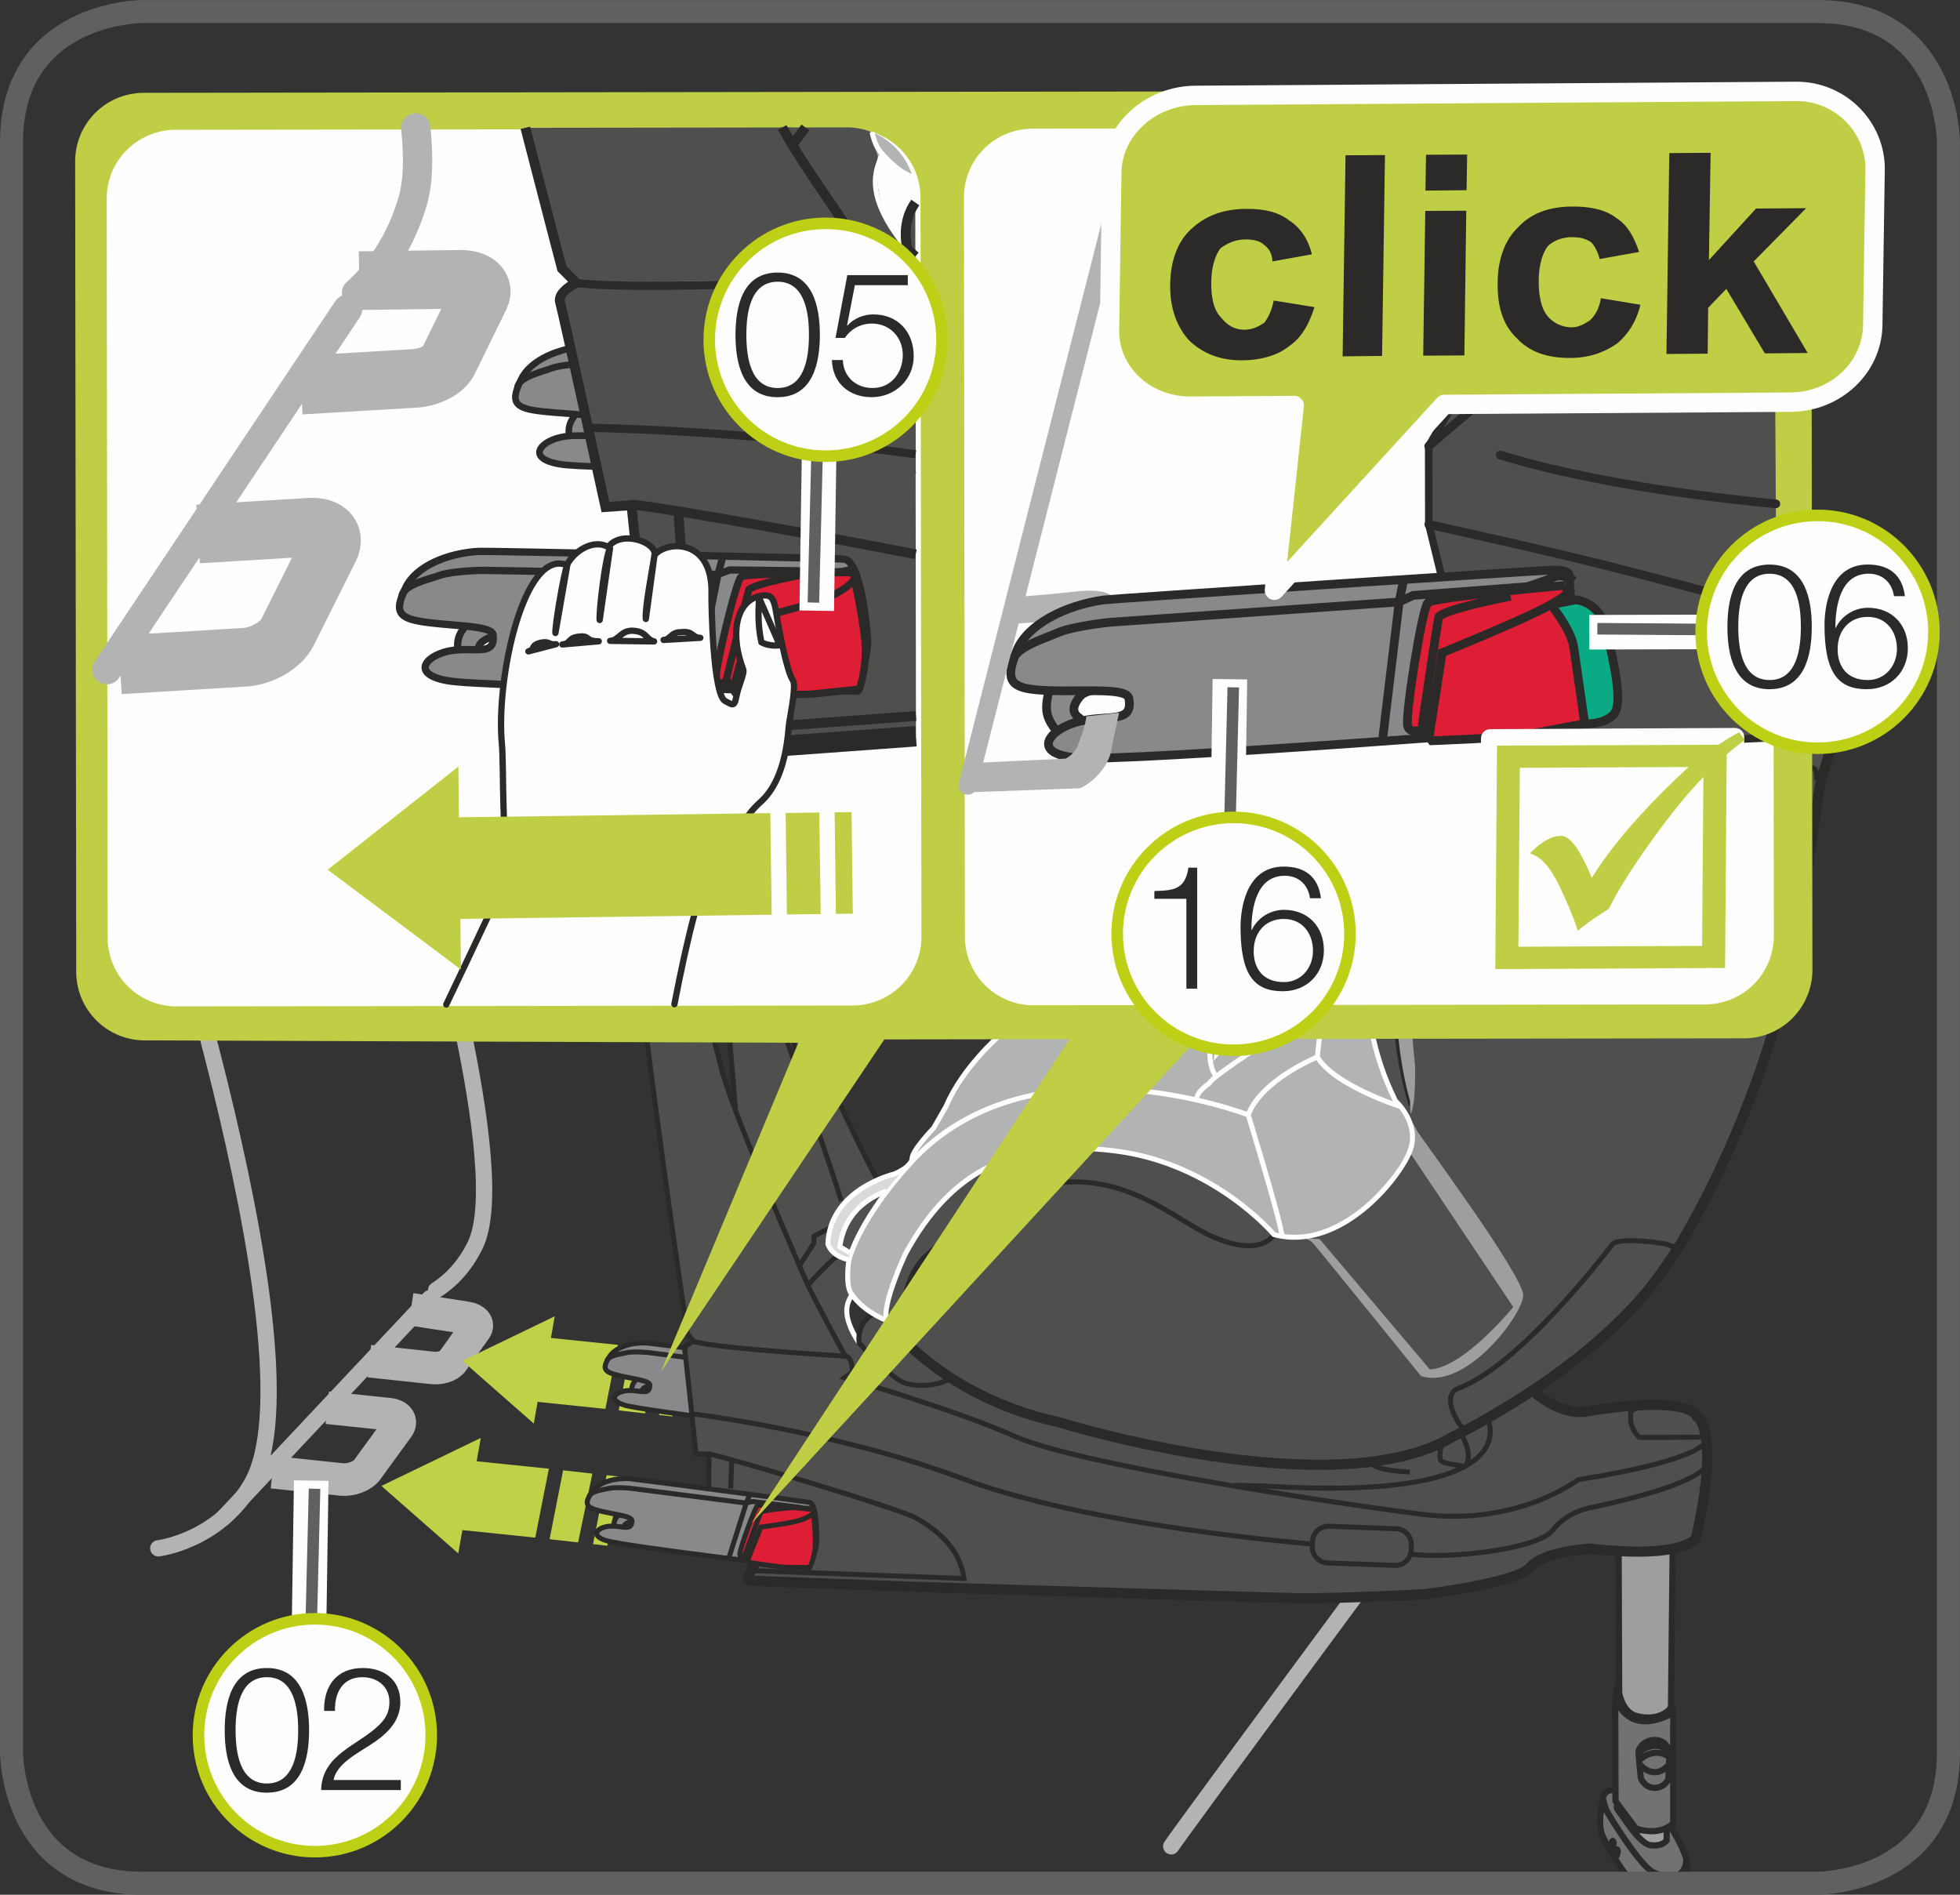 <?xml version="1.0" encoding="UTF-8"?>
<!DOCTYPE svg PUBLIC "-//W3C//DTD SVG 1.1//EN" "http://www.w3.org/Graphics/SVG/1.1/DTD/svg11.dtd">
<!-- Creator: CorelDRAW 2017 -->
<svg xmlns="http://www.w3.org/2000/svg" xml:space="preserve" width="30mm" height="29mm" version="1.1" style="shape-rendering:geometricPrecision; text-rendering:geometricPrecision; image-rendering:optimizeQuality; fill-rule:evenodd; clip-rule:evenodd"
viewBox="0 0 445.09 430.25"
 xmlns:xlink="http://www.w3.org/1999/xlink">
 <rect x="0" y="0" width="445.09" height="430.25" fill="#333333" stroke="none"/>
 <defs>
  <style type="text/css">
   <![CDATA[
    .str14 {stroke:#B2B3B3;stroke-width:13.32;stroke-miterlimit:4}
    .str6 {stroke:#2B2A29;stroke-width:2.31;stroke-miterlimit:10}
    .str12 {stroke:#2B2A29;stroke-width:1.98;stroke-miterlimit:10}
    .str11 {stroke:#2B2A29;stroke-width:1.98;stroke-miterlimit:4}
    .str19 {stroke:#2B2A29;stroke-width:4.64;stroke-miterlimit:10}
    .str22 {stroke:#2B2A29;stroke-width:1.66;stroke-miterlimit:10}
    .str21 {stroke:#2B2A29;stroke-width:1.66;stroke-miterlimit:4}
    .str10 {stroke:#FEFEFE;stroke-width:1.29;stroke-miterlimit:4}
    .str2 {stroke:#B2B3B3;stroke-width:7.4;stroke-miterlimit:4}
    .str8 {stroke:#2B2A29;stroke-width:1.72;stroke-miterlimit:10}
    .str26 {stroke:#FEFEFE;stroke-width:7.85;stroke-miterlimit:4}
    .str0 {stroke:#2B2A29;stroke-width:1.41;stroke-miterlimit:10}
    .str25 {stroke:#60605F;stroke-width:5.23;stroke-miterlimit:4}
    .str18 {stroke:#2B2A29;stroke-width:2.23;stroke-miterlimit:10}
    .str20 {stroke:#2B2A29;stroke-width:1.86;stroke-miterlimit:10}
    .str27 {stroke:#60605F;stroke-width:2.62;stroke-miterlimit:4}
    .str28 {stroke:#BED015;stroke-width:2.62;stroke-miterlimit:2.613}
    .str5 {stroke:#FEFEFE;stroke-width:1.13;stroke-miterlimit:10}
    .str4 {stroke:#2B2A29;stroke-width:1.13;stroke-miterlimit:10}
    .str3 {stroke:#2B2A29;stroke-width:1.13;stroke-miterlimit:4}
    .str17 {stroke:#2B2A29;stroke-width:1.51;stroke-miterlimit:10}
    .str16 {stroke:#2B2A29;stroke-width:1.51;stroke-miterlimit:4}
    .str7 {stroke:#2B2A29;stroke-width:1.14;stroke-miterlimit:10}
    .str13 {stroke:#B2B3B3;stroke-width:4.2;stroke-linecap:round;stroke-linejoin:round;stroke-miterlimit:4}
    .str9 {stroke:#2B2A29;stroke-width:1.98;stroke-linecap:round;stroke-linejoin:round;stroke-miterlimit:4}
    .str15 {stroke:#B2B3B3;stroke-width:6.66;stroke-linecap:round;stroke-linejoin:round;stroke-miterlimit:4}
    .str24 {stroke:#FEFEFE;stroke-width:4.4;stroke-linecap:round;stroke-linejoin:round;stroke-miterlimit:4}
    .str1 {stroke:#B2B3B3;stroke-width:3.7;stroke-linecap:round;stroke-linejoin:round;stroke-miterlimit:4}
    .str23 {stroke:#2B2A29;stroke-width:1.43;stroke-linecap:round;stroke-linejoin:round;stroke-miterlimit:22.926}
    .fil2 {fill:none;fill-rule:nonzero}
    .fil12 {fill:#FEFEFE}
    .fil13 {fill:#C0CE45}
    .fil10 {fill:#FEFEFE;fill-rule:nonzero}
    .fil8 {fill:#D9DADA;fill-rule:nonzero}
    .fil7 {fill:#B2B3B3;fill-rule:nonzero}
    .fil0 {fill:#9D9E9E;fill-rule:nonzero}
    .fil1 {fill:#727271;fill-rule:nonzero}
    .fil6 {fill:#4F4F4E;fill-rule:nonzero}
    .fil14 {fill:#2B2A29;fill-rule:nonzero}
    .fil15 {fill:#2B2A29;fill-rule:nonzero}
    .fil5 {fill:#DD1E35;fill-rule:nonzero}
    .fil3 {fill:#C0D147;fill-rule:nonzero}
    .fil9 {fill:#C0CE45;fill-rule:nonzero}
    .fil4 {fill:#87898B;fill-rule:nonzero}
    .fil11 {fill:#0AAA85;fill-rule:nonzero}
   ]]>
  </style>
 </defs>
 <g id="Слой_x0020_1">
  <path class="fil0" d="M372.24 416.33c0,0 1.17,3.64 4.9,2.58l1.34 -0.97 0.01 -1.98 -6.25 0.37z"/>
  <path class="fil1" d="M366.17 406.21c0,0 -2.23,-0.67 -2.47,3.77 -0.22,4.44 -0.07,6.12 -0.07,6.12l6.62 10.98c0,0 0.11,0.22 0.34,0.55l11.68 0 0.87 -3.92 -1.06 -3.9 -2.16 -4.1 -1.43 0.24 -1.35 2.95 -2.53 0.08c0,0 -2.25,0.84 -5.56,-6.62l-2.88 -6.16z"/>
  <path class="fil1" d="M366.96 384.36c-0.05,0.41 1.58,7.52 8.62,6.3l4.34 -2.2 0.05 25.57c0,0 -5.74,3.61 -9.22,0.19 -3.48,-3.41 -4.12,-5.96 -4.12,-5.96l0.33 -23.9z"/>
  <path class="fil0" d="M367.58 353.39l0.76 30.9c0,0 0.39,5.78 6,5.23 5.61,-0.54 5.16,-4.43 5.16,-4.43l0.34 -33.1 -12.26 1.4z"/>
  <path class="fil2 str0" d="M367.56 350.1l0.13 34.29c0,0 0.64,4.33 3.82,5.24 0,0 4.69,1.6 7.95,-1.65l0.43 -40.88c0,0 -5.77,2.92 -12.33,3m11.92 36.76c0.78,1.89 0.48,4.94 0.48,4.94l0.01 22.23c-2.85,2.62 -6.78,1.71 -8.07,1.3 -0.28,-0.08 -0.43,-0.15 -0.43,-0.15l-4.61 -6.21c0,0 -0.04,-17.23 -0.06,-20.87 -0.03,-3.64 0.29,-4.49 0.32,-4.55 0,0 0.12,-0.35 0.48,-0.6m-0.78 2.36c0,0 2.32,9.51 13.13,3.65m-7.85 8.58c-0.1,0.26 0.5,6.18 0.5,6.18 0,0 0.71,2.19 3.07,2.25 2.36,0.06 3.19,-1.97 3.19,-1.97l0.26 -5.75c0,0 -0.19,-3.04 -3.29,-3.14 0,0 -2.65,-0.18 -3.73,2.43m0.16 0.38c0,0 3.22,-3.11 6.7,-0.4m-6.76 2.26c0,0 3.09,-3.33 6.85,-0.86m-6.63 1.76c0,0 3.1,3.92 6.58,0.02m-0.51 14.34l-0.02 2.88c-1.25,1.6 -3.87,1.05 -3.87,1.05 -1.63,-0.46 -3.63,-2.89 -5.14,-5.09l-2.19 -3.08c0,0 -0.31,-0.61 0.16,-1.06m-0.58 -3.36c-1.14,0.07 -2.59,0.21 -2.85,2.03 0,0 0.36,1.64 0.82,2.7 0.47,1.05 6.89,11.44 10.17,13.79 0,0 2.76,1.74 5.52,1.11 0,0 2.67,-0.72 2.38,-4.06 0,0 -0.93,-3.22 -3.66,-7.34m-15.22 -6.2c-0.04,0.35 -1.16,4.86 -0.37,7.68 0.68,2.43 4.61,8.64 7.08,11.53m11.64 0c0.41,-1.36 1.07,-3.99 0.61,-5.37m-16.58 -3.47c-0.05,0.42 -0.2,0.76 -0.34,0.77 -0.14,0 -0.22,-0.34 -0.16,-0.75 0.05,-0.42 0.2,-0.76 0.34,-0.77 0.14,-0 0.22,0.34 0.16,0.75m0.95 1.9c-0.05,0.42 -0.2,0.76 -0.33,0.77 -0.14,0.01 -0.22,-0.33 -0.17,-0.75 0.05,-0.42 0.2,-0.76 0.35,-0.76 0.14,-0 0.21,0.33 0.16,0.75"/>
  <path class="fil2 str1" d="M265.97 419.26c2.53,-3.84 53.51,-72.75 53.51,-72.75"/>
  <path class="fil2 str2" d="M93.31 297.3l12.66 1.95c1.9,0.31 2.8,1.42 2.05,2.53l-5.27 7.35c-0.76,1.1 -2.95,1.74 -4.85,1.46l-14.02 -1.5"/>
  <line class="fil2 str1" x1="97.58" y1="294.81" x2="50.76" y2= "344.64" />
  <path class="fil2 str2" d="M74.32 319.66l14.06 1.48c2.13,0.25 3.02,1.57 1.98,3.01l-7.01 9.63c-1.07,1.43 -3.64,2.38 -5.76,2.18l-15.73 -1.66"/>
  <path class="fil2 str1" d="M89.31 171.45c8.09,29.77 26.76,94.51 18.6,111.31 -2.36,4.83 -5.56,8.08 -8.88,10.21m-69.11 -115.68c0,0 44.08,130.06 27.24,159.59 -7.47,13.08 -21.21,14.71 -21.21,14.71"/>
  <path class="fil3" d="M152.66 321.65l2.86 -14.54 -3.01 -0.34 -2.85 14.54 3 0.34zm-6.16 -0.71l3.02 -14.51 -6.16 -0.71 -2.86 14.55 6 0.68zm-9.02 -1.01l2.86 -14.54 -15.23 -1.57 0.86 -4.92 -20.96 10.12 16.21 14.24 0.86 -4.93 15.39 1.6z"/>
  <path class="fil3" d="M137.91 351.01l3.07 -15.66 -3.23 -0.37 -3.08 15.66 3.24 0.36zm-6.63 -0.76l3.24 -15.62 -6.64 -0.76 -3.08 15.65 6.48 0.73zm-9.73 -1.09l3.09 -15.65 -16.4 -1.69 0.94 -5.3 -22.57 10.9 17.46 15.33 0.93 -5.3 16.55 1.71z"/>
  <path class="fil4" d="M148.32 315c0,0 -0.66,-0.37 -1.29,-0.19 -0.66,0.21 -1.56,0.61 -1.18,1.61 0.39,1 -2.33,0.28 -2.33,0.28 0,0 -0.32,-1.48 0.29,-2.55 0.62,-1.08 2.1,-2.09 2.1,-2.09l2.74 2.88 -0.33 0.06z"/>
  <path class="fil2 str3" d="M148.32 315c0,0 -0.66,-0.37 -1.29,-0.19 -0.66,0.21 -1.56,0.61 -1.18,1.61 0.39,1 -2.33,0.28 -2.33,0.28 0,0 -0.32,-1.48 0.29,-2.55 0.62,-1.08 2.1,-2.09 2.1,-2.09l2.74 2.88 -0.33 0.06"/>
  <path class="fil4" d="M187.84 310.35c-1.85,-0.31 -40.05,-5.35 -40.79,-5.37 -3.55,-0.21 -7.28,0.88 -8.68,3.14 -1.4,2.22 -1.43,3.18 1,3.92 3.1,0.95 8.2,1.3 8.2,2.48 -0.03,2.43 -2.01,1.17 -4.73,1.24 -2.87,0.07 -5.22,2.05 -1,3.32 4.2,1.29 45.84,6.25 45.84,6.25 0,0 1.75,-3.89 1.82,-5.7 0.06,-1.63 0.17,-8.96 -1.67,-9.27z"/>
  <path class="fil2 str3" d="M187.84 310.35c-1.85,-0.31 -40.05,-5.35 -40.79,-5.37 -3.55,-0.21 -7.28,0.88 -8.68,3.14 -1.4,2.22 -1.43,3.18 1,3.92 3.1,0.95 8.2,1.3 8.2,2.48 -0.03,2.43 -2.01,1.17 -4.73,1.24 -2.87,0.07 -5.22,2.05 -1,3.32 4.2,1.29 45.84,6.25 45.84,6.25 0,0 1.75,-3.89 1.82,-5.7 0.06,-1.63 0.17,-8.96 -1.67,-9.27"/>
  <path class="fil5" d="M188.72 311.98c0,0 -12.03,-1.28 -12.64,-0.89 -0.61,0.4 -4.17,10.28 -4.02,11.1 0.14,0.82 1.32,0.5 1.32,0.5l0.6 1.26c0,0 6.97,1.11 8.64,1.14 1.66,0 5.35,0.04 5.35,0.04 0,0 1.21,-2.37 1.24,-5.39 0.03,-3.02 -0.49,-7.76 -0.49,-7.76z"/>
  <path class="fil2 str4" d="M188.72 311.98c0,0 -12.03,-1.28 -12.64,-0.89 -0.61,0.4 -4.17,10.28 -4.02,11.1 0.14,0.82 1.32,0.5 1.32,0.5l0.6 1.26c0,0 6.97,1.11 8.64,1.14 1.66,0 5.35,0.04 5.35,0.04 0,0 1.21,-2.37 1.24,-5.39 0.03,-3.02 -0.49,-7.76 -0.49,-7.76m0.34 0.48c0,0 -0.6,1 -3,1.84 -2.4,0.83 -9.21,1.64 -9.21,1.64l-3.04 7.55m10.33 -11.97c0,0 -7.06,0.46 -7.36,1.15 -0.28,0.69 -3.73,10.06 -3.73,10.06m1.25 -14.14l-0.77 1.9 -3.89 12.22m19.42 -10.27c0,0 -0.09,-1.01 -1.03,-0.8 -0.94,0.2 -2.76,-0.24 -2.76,-0.24l-10.36 -1.27 -1.38 0.36 -26.34 -3.36c0,0 -3.33,-0.31 -4.8,0.02 -1.48,0.35 -4.18,0.6 -4.56,1.85"/>
  <path class="fil6" d="M200.42 270.8c-0.17,0.07 -8.65,3.65 -9.69,12.31l2.34 1.38 7.55 -13.41 -0.2 -0.29z"/>
  <path class="fil7" d="M414.65 165.39c0,0 8.33,-9.29 -2.02,-11.58 0,0 -46.85,-12.01 -69.83,-7.25 0,0 -19.17,0.5 -31.67,27.12 0,0 -10.83,22.23 -10.33,45.57l-16.75 10.9c0,0 -51.89,-21.78 -72.05,26l-4.44 5.58 -0.66 2.06c0,0 -10.7,10.82 -14.08,20.57 -0.56,1.62 -0.26,9.55 -0.26,9.55l8.75 5.96c0,0 9.17,-54 64.34,-35.44 0,0 12.11,3.23 23.64,15.92 0,0 18.25,4.88 31.31,-20.63 0,0 0.24,-3.65 -2.53,-8.42 -2.77,-4.78 -21.94,-36.02 13.03,-76.93 0,0 9.93,-22.66 81.06,-9.52l2.48 0.54z"/>
  <path class="fil6" d="M157.6 190.4c0,0 -3.1,4.29 -3.16,5.76 -0.03,0.6 1.6,6 2.81,13.34 0.82,4.96 0.89,10.64 2.31,16.93 1.66,7.35 3.04,14.36 6.15,22.1 9.72,24.19 26.25,59.4 26.25,59.4l-34.44 -3.32 -1.41 -1.77c0,0 -8.56,-61.58 -8.77,-63.18 -0.2,-1.6 -4.57,-32.06 -2.65,-37.74 1.92,-5.67 2.8,-10.19 12.9,-11.53z"/>
  <path class="fil6" d="M413.5 176.86c0,0 3.39,-9.71 0.43,-11.64 0,0 -54.32,-12.19 -76.41,3.42 0,0 -26.56,23.12 -26.99,53.66 0,0 -0.09,17.91 7.55,28.99 0,0 4.7,5.45 2.07,10.1 -2.62,4.65 -14.66,22.99 -30.85,18.95 0,0 -19.47,-22.05 -46.35,-19.57 -5.35,0.49 -10.19,1.1 -14.46,2.68 -17.17,6.38 -25.7,21.22 -27.18,36.42l-2.96 -1.5c0,0 -3.24,3.64 -3.33,5.76 0,0 -3.63,-3.33 -2.09,-9.97 0,0 -1.62,-6.67 -0.17,-8.09 0,0 -5.07,-1.69 -4.77,-3.61 0.22,-1.38 0.78,-10.64 11.22,-14.5l-5.39 -10.66c0,0 -6.26,-15.3 -6.52,-16.15 -0.25,-0.84 -4.54,-15.59 -4.54,-15.59 0,0 -2.95,-9.62 -3.07,-10.58 -0.12,-0.96 -1.7,-11.69 -1.82,-12.35 -0.12,-0.65 -1.84,-11.29 -7.54,-13.06 -5.7,-1.77 -9.27,-0.27 -9.27,-0.27 0,0 -6.93,0.58 -6.63,6.86 0.3,6.29 5.38,31.24 5.38,31.24l4.96 -1.73 2.2 25.43 14.54 37.2c0,0 4.67,8.91 5.19,9.87 0.51,0.96 5.25,9.75 5.25,9.75l-4.9 -0.18c0,0 -28.85,-3.45 -29.54,-3.14 -0.69,0.31 -2.03,1.97 -2.03,1.97l2.56 23.54 2.94 0.11 -0.04 7.59 17.53 15.67 9.49 3.8 -1.38 -2.34 -13.69 -2.47 -3.67 6.4 0.93 0.04 112.22 3.64c0,0 51.6,2.11 64.27,-5.99 0,0 3.71,-4.97 12.96,-5.05 0,0 20.25,2.94 25.51,-2.26 0,0 2.55,-13.05 2.43,-13.28 -0.12,-0.23 2.88,-15.47 -6.71,-16.79l-22.92 1.39c0,0 -6.68,-1.08 -9.89,-4.84 0,0 30.74,-21 38.13,-41.38 0,0 16.29,-29.95 20.65,-55.83 4.37,-25.88 6.68,-41.67 6.68,-41.67z"/>
  <path class="fil2 str5" d="M318.08 251.29c0,0 -15.02,-4.75 -18.94,-11.27 0,0 -12.7,5.17 -15.69,13.14 0,0 7.07,22.95 7.71,27.56m116.53 -128.02c0,0 -65.77,-15.5 -86.68,19.51 -20.9,35 -20.32,52.19 -21.14,61.22l-0.73 6.59m-15.69 13.14c0,0 -49.58,-19.16 -76.91,11.16 0,0 -10.69,11.33 -13.77,21.75m107.48 -57.55c0,0 -25.03,15.51 -25.6,17.45 0,0 -3.27,2.11 -2.84,3.83m19.91 -15.9c0,0 -13.68,3.34 -15.35,5.27 0,0 0.37,-3.28 1.62,-4.04 1.25,-0.76 21.64,-8.58 21.64,-8.58 0,0 -22.03,5.8 -23.57,7.7 -1.54,1.9 -1.99,7.42 0.11,10.19"/>
  <path class="fil2 str4" d="M360.56 192.19c0.32,0.18 2,1.92 2.21,2.16 1.37,1.57 4.17,8.73 6.1,9.54 1.93,0.81 16.28,3.8 20.26,2.47 3.97,-1.32 8.58,-7.54 8.58,-7.54m-77.26 52.17c-11.77,-39.64 8.68,-66.28 14.85,-73.59 5.81,-6.89 11.16,-0.58 11.16,-0.58 3.13,4.37 12.1,14.43 12.1,14.43 19.98,9.81 41.15,7.41 41.15,7.41 5.2,-1.52 9.45,-22.41 10.43,-23.39 2.83,-2.84 2.38,1.93 2.38,1.93m1.95 -6.41c0,0 -6.1,-2.85 -8.91,8.98 -2.31,9.72 -4.24,15.28 -5.98,15.95 -1.74,0.67 -22.04,-1.5 -31.11,-3.97"/>
  <path class="fil0" d="M294.33 280.94c0,0 2.45,-0.2 3.92,1.45 1.48,1.66 24.43,30.07 24.43,30.07 10.17,3.32 23.07,-13.85 23.22,-18.26 0.17,-4.41 -23.65,-36.42 -24.1,-37.42 -0.46,-1 -2.36,-4.09 -2.36,-4.09 0.62,1.01 1.74,6.56 0.62,8.86l23.58 35.23c0,0 -11.26,13.88 -18.95,14.18l-25 -29.57 -5.36 -0.47z"/>
  <path class="fil2 str4" d="M381.36 282.88c0.27,-0.45 -1.48,0.53 -2.19,-0.08 -0.71,-0.61 -11.69,-1.92 -12.97,-0.29 -1.29,1.62 -21.39,28.09 -35.54,32.95 0,0 -3.89,1.99 1.9,9.47"/>
  <path class="fil2 str4" d="M289.3 280.34c0,0 -2.9,5.63 -14.71,0.12 -11.81,-5.51 -31.12,-26.57 -64.14,4.55 0,0 -5.55,4.17 -5.71,15.96m-12.8 6.97c0,0 -6.88,-12.6 -8.47,-16.09 -1.59,-3.49 -17.84,-41.1 -19.73,-49.51 -1.47,-6.54 -9.75,-33.14 -9.31,-46.18 0.12,-3.71 2.7,-5.36 4.19,-6.31m32.45 83.19c0.6,0.22 -17.99,-52.9 -17.99,-52.9 0,0 -1.1,-5 -5.4,-4.15 -3.04,0.6 -3.04,0.6 -10.09,2.44m24.41 27.4c-0.22,-0.59 -6.08,-34.21 -10.03,-47.3 -0.92,-3.04 -2.01,-2.72 -2.56,-2.8 -4.44,-0.62 -13.27,0.24 -15.05,1.89m9.38 19.21c0.57,1.33 3.31,35.39 3.31,35.39m-2.29 -26.56l-4.97 1.72m30.83 57.92c-0.15,-1.29 -7.15,6.53 -7.15,6.53m-1.94 -4.41l3.27 -5.09 0.06 -1.63 3.72 -1.93"/>
  <path class="fil2 str6" d="M348.04 315.74c0,0 6.12,6.07 12.77,4.68 0,0 21.61,-3.85 24.52,1.2 0,0 5.45,2.86 -0.21,27.65 0,0 -2.47,4.81 -24.11,2.38 0,0 -10.39,0.59 -13.51,4.23 -3.11,3.64 -24.13,6.13 -24.13,6.13 0,0 -19.64,1.07 -28.79,0.9 -9.14,-0.18 -89.44,-2.67 -89.44,-2.67l-34.98 -1.3c0,0 -0.7,-0.19 0.06,-1.63 0.76,-1.44 2.69,-4.8 2.69,-4.8"/>
  <path class="fil2 str4" d="M160.98 330.23c-0.85,-0.76 43.17,12.19 47.25,14.58 7.44,4.36 9.89,8.7 10.69,13.63l-48.36 -1.8m-4.41 -24.69l-0.22 6.05"/>
  <path class="fil2 str4" d="M387.67 332.04c0,0 1.69,4.3 -25.99,10.22 0,0 -5.58,0.7 -9.01,5.15 -3.43,4.45 -23.78,6.64 -32.23,5.5m-22.4 -2.3c0,0 -50.58,-3.96 -79.26,-14.77 -28.69,-10.81 -61.7,-14.81 -61.7,-14.81m230.39 5.94c0,0 0.77,4.28 -29.14,9.05 0,0 -13.63,10.6 -35.42,7.84 -21.79,-2.77 -78.34,-11.41 -92.32,-17.64 -13.98,-6.24 -38.8,-13.37 -38.8,-13.37l1.76 -1.24c0,0 0.13,-3.51 -1.58,-3.65 -1.71,-0.15 -27.64,-1.6 -34.44,-3.32"/>
  <path class="fil2 str4" d="M387.49 326.31c-0.11,0.08 -15.25,0.09 -15.25,0.09 0,0 -2.22,-1.88 -1.94,-4.98 0,0 -1.04,-2.66 7.61,-2.35m-40.12 2.98c-0.1,0.06 10.37,19.13 -50.6,15.39l-6.86 -0.17"/>
  <path class="fil2 str5" d="M193.46 293.94c-0.8,1.6 -2.85,4.14 1.62,11.01"/>
  <path class="fil2 str4" d="M198.36 298.37c0,0 -3.78,1.7 -3.28,6.58 0,0 7.21,8.27 10.77,9.22 3.56,0.95 8.34,0.18 10.02,-1.32m111.58 14.74c0,0 -0.92,3.49 -0.16,4.17 0.76,0.68 5.42,1.19 5.42,1.19 2.16,-2.69 -1.05,-7.56 -1.05,-7.56m-20.25 6.77c0,0 0.16,1.69 8.74,2.11"/>
  <path class="fil2 str7" d="M301.46 354.9l15.29 0.57c1.97,0.07 3.64,-1.48 3.71,-3.44l0.04 -1.17c0.07,-1.97 -1.48,-3.64 -3.44,-3.71l-15.29 -0.57c-1.97,-0.07 -3.64,1.48 -3.71,3.44l-0.05 1.17c-0.07,1.97 1.48,3.64 3.45,3.71"/>
  <path class="fil2 str5" d="M414.65 165.39c0,0 -55.88,-13.35 -79.84,5.12 0,0 -39.33,36.04 -17.91,79.49 0,0 5.7,5.11 3.26,11.39 -2.44,6.28 -15.8,22.95 -30.86,18.95 0,0 -13.61,-16.19 -36.06,-18.99 -22.44,-2.79 -37.16,4.01 -47.68,23.47 0,0 -5.32,11.33 -4.24,15.04"/>
  <path class="fil0" d="M320.34 252.95c1.26,-2.2 0.99,-11.09 0.99,-11.09 -1.26,-12.38 -1.48,-17.99 1.29,-30.4 4.17,-18.68 12.13,-28.35 15.06,-32.66 1.42,-2.08 5.96,-2.23 7.82,0.41 2.74,3.89 5.89,8.1 8.24,11.34 3.58,4.91 9.93,5.24 9.93,5.24l-2.2 -3.35c0,0 -3.16,-1.36 -3.47,-1.71 -0.31,-0.35 -9.02,-10.56 -9.02,-10.56 0,0 -5.23,-9.65 -11.93,-4.2 0,0 -17.96,18.55 -19.79,44.67 0,0 -1.2,14.75 2.93,29.33l0.15 2.98z"/>
  <path class="fil2 str4" d="M366.83 195.93c0,0 1.12,3.05 2.3,4.96 1.18,1.91 15.21,2.24 15.21,2.24"/>
  <path class="fil2 str5" d="M414.65 165.39c0,0 6.65,-7.35 0.41,-11.01 0,0 -22.11,-5.23 -35.29,-6.95 -13.17,-1.71 -45.35,-6.58 -57.99,10.59 0,0 -20.87,20.79 -20.84,59.52l-0.14 1.71 -16.75 10.9c0,0 -32.05,-14.91 -57.31,5.22 0,0 -8.12,7.01 -11.86,15.74"/>
  <path class="fil2 str6" d="M201.32 299.87c0,0 12.11,17.12 38.85,23.01 0,0 62.76,19.49 89.83,3.33 0,0 32.94,-15.69 48.25,-38.65l1.81 -2.63c0,0 20.77,-31.34 28.83,-76.62l4.6 -31.45c0,0 3.75,-8.68 1.16,-11.48"/>
  <path class="fil2 str4" d="M199.22 267.96c0,0 -9.53,-18.04 -11.24,-24.47 -1.72,-6.43 -7.67,-24.55 -8.06,-27.01 -0.4,-2.46 -2.23,-19.2 -4.33,-21.98 -2.1,-2.77 -4.87,-7.53 -14.51,-5.19 -9.65,2.34 -18.45,1.76 -16.6,24.63 1.85,22.86 11.64,88.92 11.64,88.92l1.41 1.76c0,0 -2.23,0.82 -2.03,1.97 0.2,1.15 2.55,23.54 2.55,23.54l2.94 0.11 -0.04 7.6"/>
  <path class="fil2 str5" d="M214.9 251.11l-2.88 5.04c0,0 -4.84,4.97 -4.91,6.92 -0.01,0.25 -0.07,0.49 -0.19,0.72"/>
  <path class="fil8" d="M203.05 266.6c0,0 -6.69,2.1 -10.96,6.22 -1.74,1.68 -3,4.38 -3.65,6.52 -0.49,1.6 -0.71,2.65 -0.06,3.98 0.63,1.28 2.37,1.98 4.2,2.77l0.48 -1.6 -1.8 -1.06 -0.51 -1.36c0,0 1.9,-4.67 2.01,-4.91 0.11,-0.24 3.51,-3.96 3.51,-3.96l4.61 -2.45 0.7 -0.89 3.69 -4.32 -2.21 1.05z"/>
  <path class="fil2 str5" d="M201.56 270.3c-0.25,0.34 -9.47,2.55 -10.85,12.8 0,0 0.23,0.14 2.35,1.39m13.85 -20.71c-0.81,1.61 -3.86,2.82 -3.86,2.82 0,0 -14.58,3.38 -15.05,15.86 0,0 0.63,2.72 4.77,3.61 0,0 -0.96,6.09 0.69,7.87 0,0 2.07,3.51 7.87,5.92"/>
  <path class="fil4" d="M144.26 345.81c0,0 -0.66,-0.37 -1.29,-0.19 -0.66,0.21 -1.56,0.61 -1.18,1.61 0.39,1 -2.33,0.28 -2.33,0.28 0,0 -0.32,-1.47 0.29,-2.55 0.63,-1.08 2.11,-2.09 2.11,-2.09l2.75 2.88 -0.34 0.06z"/>
  <path class="fil2 str3" d="M144.26 345.81c0,0 -0.66,-0.37 -1.29,-0.19 -0.66,0.21 -1.56,0.61 -1.18,1.61 0.39,1 -2.33,0.28 -2.33,0.28 0,0 -0.32,-1.47 0.29,-2.55 0.63,-1.08 2.11,-2.09 2.11,-2.09l2.75 2.88 -0.34 0.06"/>
  <path class="fil4" d="M183.78 341.15c-1.85,-0.31 -40.05,-5.34 -40.79,-5.37 -3.55,-0.2 -7.29,0.87 -8.68,3.14 -1.4,2.22 -1.43,3.18 1,3.92 3.1,0.95 8.2,1.3 8.2,2.47 -0.03,2.43 -2.01,1.17 -4.73,1.24 -2.87,0.07 -5.22,2.06 -1,3.32 4.2,1.29 45.84,6.25 45.84,6.25 0,0 1.75,-3.88 1.82,-5.7 0.06,-1.62 0.17,-8.96 -1.67,-9.27z"/>
  <path class="fil2 str3" d="M183.78 341.15c-1.85,-0.31 -40.05,-5.34 -40.79,-5.37 -3.55,-0.2 -7.29,0.87 -8.68,3.14 -1.4,2.22 -1.43,3.18 1,3.92 3.1,0.95 8.2,1.3 8.2,2.47 -0.03,2.43 -2.01,1.17 -4.73,1.24 -2.87,0.07 -5.22,2.06 -1,3.32 4.2,1.29 45.84,6.25 45.84,6.25 0,0 1.75,-3.88 1.82,-5.7 0.06,-1.62 0.17,-8.96 -1.67,-9.27"/>
  <path class="fil5" d="M184.66 342.78c0,0 -12.03,-1.28 -12.64,-0.89 -0.61,0.41 -4.17,10.29 -4.03,11.1 0.14,0.83 1.32,0.51 1.32,0.51l0.6 1.25c0,0 6.97,1.12 8.64,1.15 1.66,0.01 5.35,0.04 5.35,0.04 0,0 1.21,-2.37 1.25,-5.39 0.03,-3.02 -0.49,-7.76 -0.49,-7.76z"/>
  <path class="fil2 str4" d="M184.66 342.78c0,0 -12.03,-1.28 -12.64,-0.89 -0.61,0.41 -4.17,10.29 -4.03,11.1 0.14,0.83 1.32,0.51 1.32,0.51l0.6 1.25c0,0 6.97,1.12 8.64,1.15 1.66,0.01 5.35,0.04 5.35,0.04 0,0 1.21,-2.37 1.25,-5.39 0.03,-3.02 -0.49,-7.76 -0.49,-7.76m0.34 0.48c0,0 -0.6,0.99 -3,1.84 -2.4,0.83 -9.21,1.65 -9.21,1.65l-3.04 7.55m10.33 -11.97c0,0 -7.06,0.46 -7.36,1.15 -0.28,0.68 -3.73,10.06 -3.73,10.06m1.25 -14.14l-0.76 1.9 -3.89 12.22m19.42 -10.27c0,0 -0.09,-1.01 -1.03,-0.8 -0.94,0.2 -2.76,-0.24 -2.76,-0.24l-10.36 -1.27 -1.38 0.36 -26.34 -3.36c0,0 -3.33,-0.31 -4.8,0.02 -1.48,0.35 -4.18,0.6 -4.56,1.85"/>
  <path class="fil9" d="M396.03 235.78l-124.16 0.16 -101.25 110.02 72.26 -109.99 -42.05 0.06 -50.79 75.55 31.25 -74.79 -148.39 -0.54c-8.6,0.01 -15.58,-6.95 -15.59,-15.55l-0.24 -181.77 0 -2.53c0.13,-8.48 7.04,-15.31 15.55,-15.32l363.12 -0.48c8.6,-0.01 15.59,6.96 15.6,15.56l0.24 184.04c0.01,8.6 -6.96,15.58 -15.56,15.59z"/>
  <path class="fil10" d="M193.6 228.33l-153.47 0.2c-8.65,0.01 -15.67,-6.96 -15.68,-15.55l-0.22 -167.91c-0.02,-8.6 6.99,-15.58 15.65,-15.6l153.46 -0.2c8.66,-0.01 15.68,6.96 15.69,15.55l0.21 167.91c0.01,8.6 -6.99,15.58 -15.64,15.59z"/>
  <path class="fil10" d="M234.72 228.27l152.54 -0.19c8.6,-0.02 15.56,-7 15.55,-15.6l-0.22 -167.91c-0,-8.6 -6.99,-15.57 -15.59,-15.55l-152.55 0.2c-8.6,0.01 -15.56,6.99 -15.55,15.6l0.22 167.9c0.01,8.61 7,15.57 15.6,15.56z"/>
  <path class="fil7" d="M254.41 149.51l0.73 -8.67c0.16,-2.39 -0.75,-4.38 -2.57,-5.55 -1.97,-1.31 -5.11,-1.36 -8.58,-0.94 -4.05,0.48 -11.68,1.09 -11.68,1.09l-1.32 5.1 -0.23 1.07c0,0 14.87,-0.91 17.06,-1.97 -0.17,1.85 -1.02,8.74 -1.29,11.89l7.88 -2.01z"/>
  <path class="fil6" d="M403.59 167.46c-27.06,1.22 -62.47,2.54 -63.01,1.09 -3.24,-8.64 -6.86,-16.03 -6.86,-16.03l0.54 -9.31 -5.3 -5.75 -4.49 -18.37 -0.03 -17.79c0,0 26.18,-45.51 31.38,-49.35 5.18,-3.86 22.46,-16.59 22.46,-16.59l0.31 -5.65 8.57 0.03 0 0c8.61,0.03 15.63,7.04 15.69,15.64l0.74 122.07z"/>
  <path class="fil2 str8" d="M403.59 167.46c-27.06,1.22 -62.47,2.54 -63.01,1.09 -3.24,-8.64 -6.86,-16.03 -6.86,-16.03l0.54 -9.31 -5.3 -5.75 -4.49 -18.37 -0.03 -17.79c0,0 26.18,-45.51 31.38,-49.35 5.18,-3.86 22.46,-16.59 22.46,-16.59l0.31 -5.65"/>
  <path class="fil2 str9" d="M402.86 47.46c-0.79,-0.48 -1.4,-1.07 -1.72,-1.92 -0.5,-1.37 -1.32,-5.74 -2.03,-10.22m-20.83 0.05c0,0 7.71,2.04 6.23,4.51 -1.49,2.45 -5.46,8.17 -6.43,12.68 -0.92,4.52 -11.37,16.82 -22.16,23.8 -10.79,6.99 -31.48,24.95 -31.48,24.95m22.54 -37.35c0,0 8.65,-2.69 12.25,-0.04 3.63,2.69 4.49,3.53 4.67,6.31"/>
  <path class="fil7" d="M360.53 29.65c8.67,12.57 19.97,18.87 27.94,12.81 1.93,-1.47 4.05,-5.43 6.23,-10.76 -2.24,-1.24 -4.81,-1.95 -7.54,-1.96l0 0 -26.63 -0.09z"/>
  <path class="fil2 str10" d="M360.53 29.65c8.67,12.57 19.97,18.87 27.94,12.81 1.93,-1.47 4.05,-5.43 6.23,-10.76"/>
  <path class="fil2 str9" d="M403.04 77.28c-0.77,0.71 -1.25,1.57 -1.23,2.47 0.02,1.39 0.44,3.32 1.28,5.52m0.18 29.14c-23.86,-2.31 -45.91,-5.97 -62.59,-11.08m62.74 35.38c-13.79,-3.8 -29.79,-8.11 -42.01,-11.12 -15.37,-3.78 -36.94,-8.5 -36.94,-8.5"/>
  <path class="fil4" d="M248.19 156.79c0,0 -1.87,0.14 -2.95,1.36 -1.08,1.31 -2.37,3.35 -0.2,4.84 2.18,1.43 -4.4,3.7 -4.4,3.7 0,0 -2.75,-2.48 -2.96,-5.46 -0.24,-3.01 1.42,-7.04 1.42,-7.04l9.66 1.99 -0.58 0.62z"/>
  <path class="fil2 str11" d="M248.19 156.79c0,0 -1.87,0.14 -2.95,1.36 -1.08,1.31 -2.37,3.35 -0.2,4.84 2.18,1.43 -4.4,3.7 -4.4,3.7 0,0 -2.75,-2.48 -2.96,-5.46 -0.24,-3.01 1.42,-7.04 1.42,-7.04l9.66 1.99 -0.58 0.62"/>
  <path class="fil4" d="M356.33 131.19c0,0 0.85,-1.92 -3.77,-1.74 -4.65,0.15 -100.19,6.52 -101.96,6.78 -8.77,1.24 -17.38,5.61 -19.73,11.58 -2.36,5.95 -1.98,8.21 4.28,8.81 8,0.81 20.64,-0.84 21.19,1.93 1.07,5.75 -4.36,3.73 -10.95,5.19 -6.97,1.55 -11.78,7.4 -0.86,8.35 10.84,1.01 114.32,-7.13 114.32,-7.13l-2.52 -33.77z"/>
  <path class="fil2 str11" d="M356.33 131.19c0,0 0.85,-1.92 -3.77,-1.74 -4.65,0.15 -100.19,6.52 -101.96,6.78 -8.77,1.24 -17.38,5.61 -19.73,11.58 -2.36,5.95 -1.98,8.21 4.28,8.81 8,0.81 20.64,-0.84 21.19,1.93 1.07,5.75 -4.36,3.73 -10.95,5.19 -6.97,1.55 -11.78,7.4 -0.86,8.35 10.84,1.01 114.32,-7.13 114.32,-7.13l-2.52 -33.77"/>
  <path class="fil5" d="M355.46 132.91c0,0 -29.91,2.69 -31.21,3.94 -1.3,1.23 -5.31,26.29 -4.56,28.14 0.69,1.87 3.4,0.55 3.4,0.55l2.06 2.67c0,0 17.56,-0.66 21.61,-1.4 4.07,-0.79 13.11,-2.47 13.11,-2.47 0,0 1.8,-6.16 0.47,-13.33 -1.37,-7.15 -4.88,-18.11 -4.88,-18.11z"/>
  <path class="fil2 str12" d="M355.46 132.91c0,0 -29.91,2.69 -31.21,3.94 -1.3,1.23 -5.31,26.29 -4.56,28.14 0.69,1.87 3.4,0.55 3.4,0.55l2.06 2.67c0,0 17.56,-0.66 21.61,-1.4 4.07,-0.79 13.11,-2.47 13.11,-2.47 0,0 1.8,-6.16 0.47,-13.33 -1.37,-7.15 -4.88,-18.11 -4.88,-18.11m1.08 0.98c0,0 1.07,0.3 -4.38,3.42 -5.47,3.15 -24.67,10.92 -24.67,10.92l-2.94 19.02m18.5 -31.85c0,0 -15.95,3.08 -16.35,4.82 -0.4,1.77 -3.75,24.64 -3.75,24.64m-4.24 -33.04l-0.98 4.88 -3.7 30.73m43.41 -35.5c0,0 -2.37,-1.81 -4.58,-0.86 -2.2,0.92 -6.07,2.17 -6.07,2.17l-25.87 1.97 -3.19 1.49 -65.83 4.63c0,0 -8.21,0.85 -11.67,2.35 -3.41,1.5 -9.92,3.39 -10.25,6.55"/>
  <path class="fil11" d="M357.83 136.21c0,0 5.51,0.22 7.03,7.15 1.53,6.95 3.95,16.72 1.45,19.01 -2.48,2.3 -6.44,1.98 -6.44,1.98 0,0 -1.88,-13.37 -2.52,-17.49 -0.66,-4.13 -5.19,-9.55 -5.19,-9.55l5.68 -1.1z"/>
  <path class="fil2 str9" d="M357.83 136.21c0,0 5.51,0.22 7.03,7.15 1.53,6.95 3.95,16.72 1.45,19.01 -2.48,2.3 -6.44,1.98 -6.44,1.98 0,0 -1.88,-13.37 -2.52,-17.49 -0.66,-4.13 -5.19,-9.55 -5.19,-9.55l5.68 -1.1"/>
  <path class="fil7" d="M246.69 162.64c-0.2,2.5 -1.82,6.27 -1.82,6.27 -0.07,0.81 -1.35,2.62 -2.89,3.36l-21.63 1 0.08 6.62 24.87 -0.9c3.85,-1.82 6.97,-5.96 7.22,-9.61l1.6 -7.53 -7.43 0.81z"/>
  <line class="fil2 str13" x1="257.74" y1="29.3" x2="219.78" y2= "178.34" />
  <path class="fil12" d="M394.02 165.3l-55.6 0.27c-1.16,-0 -2.09,0.92 -2.1,2.03l-0.42 54.09c-0.01,1.15 0.91,2.03 2.06,2.03l55.6 -0.25c1.14,-0.02 2.1,-0.91 2.09,-2.05l0.44 -54.09c0.01,-1.11 -0.93,-2.01 -2.08,-2.03z"/>
  <path class="fil9" d="M386.83 176.41c-3.6,3.72 -7.54,8.59 -11.85,14.59 -4.33,5.99 -7.52,11.09 -9.62,15.34l-2.64 1.73c-2.17,1.47 -3.65,2.58 -4.42,3.3 -0.3,-1.09 -0.97,-2.85 -1.97,-5.3l-0.98 -2.19c-1.37,-3.19 -2.69,-5.58 -3.87,-7.11 -1.2,-1.52 -2.55,-2.52 -4.06,-3 2.57,-2.64 4.9,-3.95 7.07,-3.96 1.79,-0.02 3.76,2.35 5.91,7.11l1.09 2.4c4.21,-6.83 10.72,-14.46 19.56,-22.91l2.41 -2.24 -38.32 0.19 -0.33 40.62 41.71 -0.19 0.3 -38.38zm4.89 43.4l-52.16 0.25 0.39 -50.75 50.29 -0.2c1.66,-1.1 3.19,-2.04 4.69,-2.83l1.28 1.76c-1.24,0.89 -2.62,1.99 -4.1,3.25l-0.37 48.52z"/>
  <path class="fil2 str14" d="M81.57 63.73l23.06 -0.3c3.47,-0.01 5.39,1.7 4.39,3.88l-7.17 14.62c-1.01,2.19 -4.72,3.97 -8.18,4.02l-25.35 1.5"/>
  <line class="fil2 str15" x1="78.93" y1="70.21" x2="24.29" y2= "152.06" />
  <path class="fil2 str14" d="M44.99 121.26l25.42 -1.54c3.87,-0.2 5.84,1.89 4.42,4.76l-9.59 19.19c-1.47,2.86 -5.76,5.32 -9.59,5.57l-28.42 1.72"/>
  <path class="fil2 str15" d="M94.41 29.05c0.71,6.71 0.55,12.39 -0.71,16.69 -2.75,9.27 -7.46,16.01 -12.73,20.77"/>
  <path class="fil4" d="M137.96 96.56c0,0 -1.29,-0.53 -2.4,-0.07 -1.16,0.53 -2.71,1.47 -1.79,3.2 0.92,1.74 -4.19,1.03 -4.19,1.03 0,0 -0.91,-2.61 -0.04,-4.72 0.91,-2.11 3.38,-4.29 3.38,-4.29l5.64 4.65 -0.6 0.19z"/>
  <path class="fil2 str16" d="M137.96 96.56c0,0 -1.29,-0.53 -2.4,-0.07 -1.16,0.53 -2.71,1.47 -1.79,3.2 0.92,1.74 -4.19,1.03 -4.19,1.03 0,0 -0.91,-2.61 -0.04,-4.72 0.91,-2.11 3.38,-4.29 3.38,-4.29l5.64 4.65 -0.6 0.19"/>
  <path class="fil4" d="M207.89 79.29c-9.51,-0.2 -73.18,-0.85 -74.45,-0.73 -6.53,0.41 -13.08,3.21 -15.13,7.64 -2.07,4.35 -1.91,6.11 2.69,6.92 5.85,1.05 15.24,0.56 15.5,2.7 0.48,4.43 -3.42,2.58 -8.34,3.31 -5.21,0.77 -9.06,4.89 -1.08,6.27 6.83,1.22 64.86,1.26 80.86,1.24l-0.04 -27.36z"/>
  <path class="fil2 str16" d="M207.89 79.29c-9.51,-0.2 -73.18,-0.85 -74.45,-0.73 -6.53,0.41 -13.08,3.21 -15.13,7.64 -2.07,4.35 -1.91,6.11 2.69,6.92 5.85,1.05 15.24,0.56 15.5,2.7 0.48,4.43 -3.42,2.58 -8.34,3.31 -5.21,0.77 -9.06,4.89 -1.08,6.27 6.83,1.22 64.86,1.26 80.86,1.24"/>
  <path class="fil5" d="M207.9 82.16c-6.11,0.12 -19.42,0.46 -20.21,1.12 -1.01,0.87 -5.32,19.67 -4.88,21.12 0.44,1.46 2.51,0.63 2.51,0.63l1.37 2.15c0,0 12.95,0.49 15.99,0.17l5.24 -0.6 -0.03 -24.59z"/>
  <path class="fil2 str17" d="M207.9 82.16c-6.11,0.12 -19.42,0.46 -20.21,1.12 -1.01,0.87 -5.32,19.67 -4.88,21.12 0.44,1.46 2.51,0.63 2.51,0.63l1.37 2.15c0,0 12.95,0.49 15.99,0.17l5.24 -0.6m-0.03 -20.53c-0.4,0.23 -0.84,0.47 -1.32,0.7 -4.19,2.04 -16.43,5.04 -16.43,5.04l-3.86 14.43m16.17 -24.1c0,0 -12.76,2.4 -13.16,3.73 -0.37,1.3 -4.57,19.17 -4.57,19.17m-0.85 -26.04l-0.97 3.64 -4.38 23.13m29.36 -23.96c-1.61,0.1 -3.38,-0.11 -3.38,-0.11l-19.17 -0.03 -2.44 0.96 -48.74 -0.3c0,0 -6.15,0.17 -8.75,1.09 -2.61,0.96 -7.48,2.01 -7.9,4.38"/>
  <path class="fil7" d="M197.88 29.96c0.37,2.91 0.69,5.09 0.69,5.09l8.47 4.49c-1.47,-4.4 -4.85,-7.92 -9.16,-9.59z"/>
  <path class="fil6" d="M179.81 28.94c11.87,19.99 20.63,34.32 20.63,34.32l-69.64 0.95 -3.2 -3.22 -8.1 -31.97 60.3 -0.08z"/>
  <path class="fil6" d="M207.85 48.17c-1.2,2.32 -2.23,4.93 -2.09,6.79 0,0 -8.01,-5.86 -6.39,-19.49 0,0 -0.91,-2.51 -1.71,-5.59 -1.68,-0.62 -3.49,-0.96 -5.39,-0.96l0 0c-0.01,0 -0.02,0 -0.03,0l0 0 -15.24 0.02c3.24,4.8 9.85,14.6 10.78,15.96 1.24,1.82 12.66,18.36 12.66,18.36l-9.84 0.72c0,0 -58.49,-0.55 -59.8,0.23 -1.3,0.78 -3.63,4.39 -3.63,4.39l10.31 46.54 5.9 -0.43 1.6 15.2 38.54 27.48 19.83 5.52 -3.29 -4.38 -27.92 -1.92 -5.93 13.61 1.85 -0.14 39.94 -3.1 -0.15 -118.83z"/>
  <path class="fil2 str18" d="M200.45 63.27c0,0 -16.56,-23.68 -20.5,-30.31 -0.41,-0.68 -1.21,-2.07 -2.32,-4.01m5.27 -0.01c-1.71,2.28 -2.95,4.02 -2.95,4.02"/>
  <path class="fil2 str19" d="M208 167.18l-39.93 2.91c0,0 -1.44,-0.22 -0.24,-3.28 1.21,-3.06 4.31,-10.2 4.31,-10.2"/>
  <path class="fil2 str18" d="M143.38 114.71c-1.2,-0.86 35.62,5.47 64.57,11.16m0.05 36.71l-39.62 2.89m-14.28 -48.42l0.88 12.15"/>
  <path class="fil2 str20" d="M207.92 103.15c-40.81,-5.64 -74.38,-6.01 -74.38,-6.01m74.34 -22.83c-4.22,-0.77 -6.73,-1.2 -6.73,-1.2l3.26 -2.87c0,0 -0.51,-7.04 -3.97,-6.96 -3.46,0.08 -55.66,2.89 -69.64,0.95"/>
  <path class="fil2 str5" d="M200.36 34.92c-1.24,3.39 -4.79,8.92 5.69,21.67"/>
  <path class="fil2 str18" d="M207.85 45.98c-1.55,2.27 -2.86,5.75 -1.8,10.61 0,0 0.68,0.62 1.82,1.63"/>
  <path class="fil2 str18" d="M119.3 29.02c4.92,19.08 8.31,31.97 8.31,31.97l3.2 3.22c0,0 -4.29,2.14 -3.63,4.39 0.66,2.26 10.31,46.54 10.31,46.54l5.9 -0.43 1.6 15.21"/>
  <path class="fil2 str5" d="M198.03 30.02c0.47,2.08 1.2,3.92 2.33,4.9 0,0 2.13,2.83 7.02,5.79"/>
  <path class="fil4" d="M113.58 144.98c0,0 -1.4,-0.6 -2.63,-0.1 -1.28,0.57 -2.99,1.57 -2,3.49 0.99,1.92 -4.61,1.07 -4.61,1.07 0,0 -0.97,-2.87 0.02,-5.17 1.02,-2.3 3.75,-4.66 3.75,-4.66l6.13 5.17 -0.66 0.2z"/>
  <path class="fil2 str21" d="M113.58 144.98c0,0 -1.4,-0.6 -2.63,-0.1 -1.28,0.57 -2.99,1.57 -2,3.49 0.99,1.92 -4.61,1.07 -4.61,1.07 0,0 -0.97,-2.87 0.02,-5.17 1.02,-2.3 3.75,-4.66 3.75,-4.66l6.13 5.17 -0.66 0.2"/>
  <path class="fil4" d="M191.63 126.95c-3.75,-0.21 -81.31,-1.86 -82.79,-1.75 -7.16,0.37 -14.38,3.36 -16.68,8.2 -2.31,4.75 -2.17,6.67 2.86,7.62 6.4,1.23 16.7,0.8 16.96,3.15 0.47,4.86 -3.78,2.79 -9.19,3.52 -5.72,0.78 -9.99,5.26 -1.27,6.86 8.69,1.65 93.12,2.39 93.12,2.39 0,0 2.63,-8.16 2.38,-11.81 -0.24,-3.27 -1.63,-17.96 -5.39,-18.18z"/>
  <path class="fil2 str21" d="M191.63 126.95c-3.75,-0.21 -81.31,-1.86 -82.79,-1.75 -7.16,0.37 -14.38,3.36 -16.68,8.2 -2.31,4.75 -2.17,6.67 2.86,7.62 6.4,1.23 16.7,0.8 16.96,3.15 0.47,4.86 -3.78,2.79 -9.19,3.52 -5.72,0.78 -9.99,5.26 -1.27,6.86 8.69,1.65 93.12,2.39 93.12,2.39 0,0 2.63,-8.16 2.38,-11.81 -0.24,-3.27 -1.63,-17.96 -5.39,-18.18"/>
  <path class="fil5" d="M193.74 130.02c0,0 -24.35,0.08 -25.48,1 -1.13,0.95 -6.08,21.51 -5.61,23.1 0.47,1.61 2.74,0.72 2.74,0.72l1.47 2.38c0,0 14.2,0.7 17.54,0.39 3.31,-0.36 10.73,-1.1 10.73,-1.1 0,0 1.88,-5.01 1.29,-11.07 -0.6,-6.05 -2.69,-15.42 -2.69,-15.42z"/>
  <path class="fil2 str22" d="M193.74 130.02c0,0 -24.35,0.08 -25.48,1 -1.13,0.95 -6.08,21.51 -5.61,23.1 0.47,1.61 2.74,0.72 2.74,0.72l1.47 2.38c0,0 14.2,0.7 17.54,0.39 3.31,-0.36 10.73,-1.1 10.73,-1.1 0,0 1.88,-5.01 1.29,-11.07 -0.6,-6.05 -2.69,-15.42 -2.69,-15.42m0.78 0.89c0,0 -0.97,2.12 -5.59,4.34 -4.62,2.18 -18.08,5.32 -18.08,5.32l-4.4 15.78m18.03 -26.23c0,0 -14.03,2.47 -14.48,3.93 -0.41,1.43 -5.23,20.96 -5.23,20.96m-0.62 -28.56l-1.11 3.98 -5.08 25.32m36.58 -24.83c0,0 -0.41,-2.01 -2.22,-1.38 -1.85,0.61 -5.58,0.14 -5.58,0.14l-21.01 -0.26 -2.68 1.01 -53.44 -0.92c0,0 -6.74,0.11 -9.61,1.1 -2.87,1.01 -8.23,2.11 -8.71,4.71"/>
  <path class="fil10" d="M153.15 228.03c2.92,-15.06 6.2,-28.8 9.14,-32.03 6.61,-7.25 5.7,-9.65 10.47,-13.94 2.41,-2.17 5.55,-6.63 6.34,-16.93 0.15,-1.88 1.84,-9.29 0.97,-10.62 -1.56,-2.39 -3.3,-12.38 -3.67,-14.62 -0.63,-3.74 -0.86,-5.27 -4.03,-4.5 -5.39,1.32 -6.56,8.88 -3.61,16.58 0.38,0.99 -1.1,3.69 -1.6,6.46 -0.42,2.3 -1.09,1.42 -2.47,0.77 -2.76,-1.31 -3.17,-21.55 -3.11,-24.45 0.27,-12.61 -10.26,-12 -12.94,-8.7 0.49,-2.95 -7.56,-5.81 -10.52,-1.83 -3.27,-1.89 -7.69,0.78 -9.4,4.1 -9.78,-3.9 -16.16,25.96 -14.75,40.54 0.47,4.8 -0.12,24.1 1.92,27.88 -0.52,1.9 -7.32,16.2 -14.55,31.36l51.84 -0.07z"/>
  <path class="fil2 str23" d="M153.15 228.03c2.92,-15.06 6.2,-28.8 9.14,-32.03 6.61,-7.25 5.7,-9.65 10.47,-13.94 2.41,-2.17 5.55,-6.63 6.34,-16.93 0.15,-1.88 1.84,-9.29 0.97,-10.62 -1.56,-2.39 -3.3,-12.38 -3.67,-14.62 -0.63,-3.74 -0.86,-5.27 -4.03,-4.5 -5.39,1.32 -6.56,8.88 -3.61,16.58 0.38,0.99 -1.1,3.69 -1.6,6.46 -0.42,2.3 -1.09,1.42 -2.47,0.77 -2.76,-1.31 -3.17,-21.55 -3.11,-24.45 0.27,-12.61 -10.26,-12 -12.94,-8.7 0.49,-2.95 -7.56,-5.81 -10.52,-1.83 -3.27,-1.89 -7.69,0.78 -9.4,4.1 -9.78,-3.9 -16.16,25.96 -14.75,40.54 0.47,4.8 -0.12,24.1 1.92,27.88 -0.52,1.9 -7.32,16.2 -14.55,31.36"/>
  <path class="fil10" d="M148.53 145.65c-1.97,-0.47 -1.53,-2.23 -4.84,-2.43 -2.75,-0.08 -3.16,2.23 -5.13,2.3l9.97 0.13z"/>
  <path class="fil2 str23" d="M148.53 145.65c-1.97,-0.47 -1.53,-2.23 -4.84,-2.43 -2.75,-0.08 -3.16,2.23 -5.13,2.3l9.97 0.13"/>
  <path class="fil10" d="M159.03 144.84c-2.12,-0.12 -1.45,-1.61 -4.45,-1.28 -2.22,-0.03 -2.53,1.86 -3.89,1.75l8.34 -0.48z"/>
  <path class="fil2 str23" d="M159.03 144.84c-2.12,-0.12 -1.45,-1.61 -4.45,-1.28 -2.22,-0.03 -2.53,1.86 -3.89,1.75l8.34 -0.48"/>
  <path class="fil10" d="M135.97 145.62c-2.91,0.02 -2.06,-1.16 -3.94,-1.1 -3.36,0.18 -2.11,1.6 -4.33,1.82l8.27 -0.72z"/>
  <path class="fil2 str23" d="M135.97 145.62c-2.91,0.02 -2.06,-1.16 -3.94,-1.1 -3.36,0.18 -2.11,1.6 -4.33,1.82l8.27 -0.72"/>
  <path class="fil10" d="M126.27 146.28c-1.62,0.25 -1.45,-0.76 -3.41,-0.34 -2.49,0.57 -1.24,1.54 -2.87,1.97l6.28 -1.63z"/>
  <path class="fil2 str23" d="M126.27 146.28c-1.62,0.25 -1.45,-0.76 -3.41,-0.34 -2.49,0.57 -1.24,1.54 -2.87,1.97l6.28 -1.63"/>
  <path class="fil10" d="M172.36 135.71c-0.17,3.98 -0.23,6.44 0.54,10.13 0.51,0.29 2.04,0.96 4.18,0.68l-4.71 -10.8z"/>
  <path class="fil2 str23" d="M172.36 135.71c-0.17,3.98 -0.23,6.44 0.54,10.13 0.51,0.29 2.04,0.96 4.18,0.68l-4.71 -10.8"/>
  <path class="fil10" d="M148.63 126.05c-0.35,2.5 -2.24,12.09 -1.97,14.49l1.97 -14.49z"/>
  <path class="fil2 str23" d="M148.63 126.05c-0.35,2.5 -2.24,12.09 -1.97,14.49l1.97 -14.49"/>
  <path class="fil10" d="M138.52 124.5c-1.03,1.82 -2.52,14.1 -2.34,16.28l2.34 -16.28z"/>
  <path class="fil2 str23" d="M138.52 124.5c-1.03,1.82 -2.52,14.1 -2.34,16.28l2.34 -16.28"/>
  <path class="fil10" d="M128.83 128.22c-0.74,1.69 -2.83,13.79 -2.7,15.52l2.7 -15.52z"/>
  <path class="fil2 str23" d="M128.83 128.22c-0.74,1.69 -2.83,13.79 -2.7,15.52l2.7 -15.52"/>
  <polygon class="fil13" points="104.1,174.07 104.22,185.58 174.93,184.64 175.24,207.71 104.55,208.66 104.67,220.15 74.42,197.49 "/>
  <polygon class="fil13" points="186.05,184.5 186.37,207.57 178.69,207.65 178.41,184.62 "/>
  <polygon class="fil13" points="193.37,184.41 193.67,207.46 189.82,207.52 189.53,184.47 "/>
  <path class="fil9" d="M251.95 74.98c-0.15,9.67 8.29,17.32 18.4,17.26l23.55 -0.16 -4.5 41.95 38.57 -42.19 78.75 -0.52c10.21,-0.11 18.44,-7.88 18.56,-17.55l0.53 -35.2c0.14,-9.66 -7.86,-17.93 -18.03,-17.82l-136.35 0.91c-10.19,0.08 -18.83,7.84 -18.97,17.51l-0.51 35.81z"/>
  <path class="fil2 str24" d="M251.95 74.98c-0.15,9.67 8.29,17.32 18.4,17.26l23.55 -0.16 -4.5 41.95 38.57 -42.19 78.75 -0.52c10.21,-0.11 18.44,-7.88 18.56,-17.55l0.53 -35.2c0.14,-9.66 -7.86,-17.93 -18.03,-17.82l-136.35 0.91c-10.19,0.08 -18.83,7.84 -18.97,17.51l-0.51 35.81"/>
  <path class="fil14" d="M297.91 57.75l-8.97 1.61c0.03,-1.55 -0.79,-3.1 -2,-3.85 -0.78,-0.78 -2.39,-1.15 -4.03,-1.15 -2.42,0.03 -4.04,0.8 -5.73,1.99 -1.21,1.55 -2.09,4.24 -2.13,7.76 -0.04,3.82 0.72,6.54 2.32,8.08 1.2,1.53 2.86,2.69 5.27,2.68 2,-0.03 3.24,-0.8 4.49,-1.6 0.83,-1.15 1.69,-2.71 2.1,-5.03l9.27 1.5c-1.23,3.86 -2.92,6.96 -5.79,8.89 -2.45,1.98 -6.12,3.14 -10.59,3.19 -4.9,0.04 -8.9,-1.46 -12.12,-4.55 -2.78,-3.09 -4.35,-7.3 -4.27,-12.73 0.07,-5.39 1.74,-9.68 4.65,-12.41 3.25,-3.1 7.37,-4.68 12.63,-4.7 4.07,-0.03 7.29,0.71 9.74,2.62 2.42,1.53 4.37,4.24 5.15,7.71z"/>
  <polygon class="fil14" points="305.55,35.26 314.51,35.21 313.85,80.83 304.89,80.91 "/>
  <path class="fil14" d="M323.65 47.89l9.32 -0.04 -0.43 32.86 -9.35 0.05 0.47 -32.87zm0.18 -12.75l9.34 -0.05 -0.13 8.1 -9.34 0.09 0.13 -8.15z"/>
  <path class="fil14" d="M372.21 57.21l-8.95 1.61c-0.37,-1.55 -1.16,-3.07 -1.95,-3.83 -1.2,-0.78 -2.42,-1.15 -4.45,-1.14 -2.03,0.01 -4.05,0.78 -5.33,1.99 -1.22,1.52 -2.06,4.23 -2.11,7.71 -0.05,3.87 0.7,6.59 1.91,8.11 1.21,1.53 3.21,2.69 5.64,2.67 1.62,-0.02 2.86,-0.81 4.07,-1.58 1.26,-1.17 2.11,-2.73 2.5,-5.03l8.98 1.48c-0.92,3.86 -2.98,6.97 -5.45,8.91 -2.89,1.95 -6.15,3.16 -10.58,3.17 -5.3,0.03 -9.3,-1.48 -12.11,-4.54 -3.19,-3.09 -4.38,-7.29 -4.28,-12.72 0.06,-5.4 1.78,-9.69 4.63,-12.4 2.85,-3.11 6.96,-4.7 12.24,-4.72 4.05,-0.05 7.7,0.72 10.12,2.63 2.4,1.5 3.99,4.23 5.13,7.67z"/>
  <polygon class="fil14" points="378.43,80.38 379.07,34.76 388.46,34.7 388.07,59.06 398.77,47.35 410.16,47.27 398.24,59.36 410.51,80.16 400.77,80.24 392.02,65.59 387.9,69.89 387.79,80.31 "/>
  <path class="fil2 str25" d="M32.29 2.62c0,0 -29.67,0 -29.67,29.67l0 365.67c0,0 0,29.68 29.67,29.68l380.51 0c0,0 29.67,0 29.67,-29.68l0 -365.67c0,0 0,-29.67 -29.67,-29.67l-380.51 0z"/>
  <line class="fil2 str26" x1="186.66" y1="60.13" x2="185.47" y2= "138.68" />
  <line class="fil2 str27" x1="186.47" y1="65.48" x2="184.71" y2= "136.83" />
  <path class="fil10" d="M213.92 77.15c0,14.6 -11.82,26.44 -26.42,26.44 -14.6,0 -26.44,-11.84 -26.44,-26.44 0,-14.59 11.84,-26.44 26.44,-26.44 14.6,0 26.42,11.85 26.42,26.44z"/>
  <path class="fil2 str28" d="M213.92 77.15c0,14.6 -11.82,26.44 -26.42,26.44 -14.6,0 -26.44,-11.84 -26.44,-26.44 0,-14.59 11.84,-26.44 26.44,-26.44 14.6,0 26.42,11.85 26.42,26.44z"/>
  <path class="fil15" d="M176.6 90.19c8,0 9.58,-7.73 9.58,-14.17 0,-6.4 -1.58,-14.13 -9.58,-14.13 -8.01,0 -9.58,7.73 -9.58,14.18 0,6.4 1.57,14.13 9.58,14.13zm0 -2.08c-6.29,0 -7.11,-7.3 -7.11,-12.09 0,-4.74 0.82,-12.05 7.11,-12.05 6.28,0 7.1,7.31 7.1,12.05 0,4.8 -0.82,12.09 -7.1,12.09zm12.32 -6.36c0.12,5.23 3.93,8.44 9.02,8.44 5.26,0 9.55,-3.96 9.55,-9.3 0,-5.54 -3.57,-9.5 -9.23,-9.5 -2.16,0 -4.44,0.95 -5.81,2.55l-0.09 -0.08 1.77 -9.1 12.02 0 0 -2.28 -13.74 0 -2.67 14.25 2.13 0c1.37,-2.08 3.65,-3.26 6.12,-3.26 4.08,0 7.02,3.11 7.02,7.14 0,4.01 -2.63,7.5 -6.86,7.5 -3.77,0 -6.63,-2.55 -6.75,-6.36l-2.47 0z"/>
  <line class="fil2 str26" x1="439.47" y1="143.37" x2="360.91" y2= "143.56" />
  <line class="fil2 str27" x1="434.11" y1="143.28" x2="362.74" y2= "142.77" />
  <path class="fil10" d="M439.17 143.47c0,14.6 -11.82,26.44 -26.42,26.44 -14.6,0 -26.44,-11.84 -26.44,-26.44 0,-14.59 11.84,-26.44 26.44,-26.44 14.6,0 26.42,11.85 26.42,26.44z"/>
  <path class="fil2 str28" d="M439.17 143.47c0,14.6 -11.82,26.44 -26.42,26.44 -14.6,0 -26.44,-11.84 -26.44,-26.44 0,-14.59 11.84,-26.44 26.44,-26.44 14.6,0 26.42,11.85 26.42,26.44z"/>
  <path class="fil15" d="M401.85 156.5c8,0 9.58,-7.73 9.58,-14.17 0,-6.4 -1.58,-14.13 -9.58,-14.13 -8.01,0 -9.58,7.73 -9.58,14.18 0,6.4 1.57,14.13 9.58,14.13zm0 -2.08c-6.29,0 -7.11,-7.3 -7.11,-12.09 0,-4.74 0.82,-12.05 7.11,-12.05 6.28,0 7.1,7.31 7.1,12.05 0,4.8 -0.82,12.09 -7.1,12.09zm22.09 2.08c5.46,0 9.31,-3.96 9.31,-9.3 0,-5.34 -3.58,-9.19 -9.07,-9.19 -3.15,0 -6.01,1.85 -7.31,4.56l-0.08 0c0,-4.98 1.15,-12.3 7.58,-12.3 3.18,0 5.3,2.08 5.73,5.11l2.48 0c-0.59,-4.83 -3.57,-7.19 -8.45,-7.19 -8.99,0 -9.81,10.45 -9.81,13.71 0,10.71 2.95,14.6 9.61,14.6zm-6.63 -9.15c0,-4.04 2.51,-7.27 6.83,-7.27 4.21,0 6.63,3.26 6.63,7.27 0,3.81 -2.67,7.07 -6.59,7.07 -4.83,0 -6.88,-3.14 -6.88,-7.07z"/>
  <line class="fil2 str26" x1="278.12" y1="232.78" x2="279.3" y2= "154.23" />
  <line class="fil2 str27" x1="278.3" y1="227.43" x2="280.06" y2= "156.08" />
  <path class="fil10" d="M306.56 212.05c0,14.6 -11.82,26.44 -26.42,26.44 -14.6,0 -26.44,-11.84 -26.44,-26.44 0,-14.59 11.84,-26.44 26.44,-26.44 14.6,0 26.42,11.85 26.42,26.44z"/>
  <path class="fil2 str28" d="M306.56 212.05c0,14.6 -11.82,26.44 -26.42,26.44 -14.6,0 -26.44,-11.84 -26.44,-26.44 0,-14.59 11.84,-26.44 26.44,-26.44 14.6,0 26.42,11.85 26.42,26.44z"/>
  <path class="fil15" d="M269.4 224.5l2.47 0 0 -27.47 -2 0c-0.74,5.02 -3.42,5.17 -7.73,5.3l0 1.77 7.27 0 0 20.41zm21.93 0.59c5.46,0 9.31,-3.96 9.31,-9.3 0,-5.34 -3.58,-9.19 -9.07,-9.19 -3.15,0 -6.01,1.85 -7.31,4.56l-0.08 0c0,-4.98 1.15,-12.3 7.58,-12.3 3.18,0 5.3,2.08 5.73,5.11l2.48 0c-0.59,-4.83 -3.57,-7.19 -8.45,-7.19 -8.99,0 -9.81,10.45 -9.81,13.71 0,10.71 2.95,14.6 9.61,14.6zm-6.63 -9.15c0,-4.04 2.51,-7.27 6.83,-7.27 4.21,0 6.63,3.26 6.63,7.27 0,3.81 -2.67,7.07 -6.59,7.07 -4.83,0 -6.88,-3.14 -6.88,-7.07z"/>
  <line class="fil2 str26" x1="69.49" y1="414.76" x2="70.68" y2= "336.21" />
  <line class="fil2 str27" x1="69.67" y1="409.41" x2="71.43" y2= "338.06" />
  <path class="fil10" d="M97.93 394.03c0,14.6 -11.82,26.44 -26.42,26.44 -14.6,0 -26.44,-11.84 -26.44,-26.44 0,-14.59 11.84,-26.44 26.44,-26.44 14.6,0 26.42,11.85 26.42,26.44z"/>
  <path class="fil2 str28" d="M97.93 394.03c0,14.6 -11.82,26.44 -26.42,26.44 -14.6,0 -26.44,-11.84 -26.44,-26.44 0,-14.59 11.84,-26.44 26.44,-26.44 14.6,0 26.42,11.85 26.42,26.44z"/>
  <path class="fil15" d="M60.61 407.07c8,0 9.58,-7.73 9.58,-14.17 0,-6.4 -1.58,-14.13 -9.58,-14.13 -8.01,0 -9.58,7.73 -9.58,14.18 0,6.4 1.57,14.13 9.58,14.13zm0 -2.08c-6.29,0 -7.11,-7.3 -7.11,-12.09 0,-4.74 0.82,-12.05 7.11,-12.05 6.28,0 7.1,7.31 7.1,12.05 0,4.8 -0.82,12.09 -7.1,12.09zm12.32 1.49l18.09 0 0 -2.28 -15.27 0c0.62,-3.65 5.58,-6.15 8.25,-7.92 3.61,-2.31 6.91,-5.19 6.91,-9.78 0,-5.1 -3.73,-7.73 -8.52,-7.73 -5.96,0 -8.91,4.08 -8.79,9.74l2.47 0c-0.11,-4.04 1.69,-7.66 6.21,-7.66 3.33,0 6.15,2.05 6.15,5.62 0,2.19 -0.75,3.65 -2.27,5.17 -4.63,4.64 -13.08,6.68 -13.23,14.84z"/>
 </g>
</svg>

